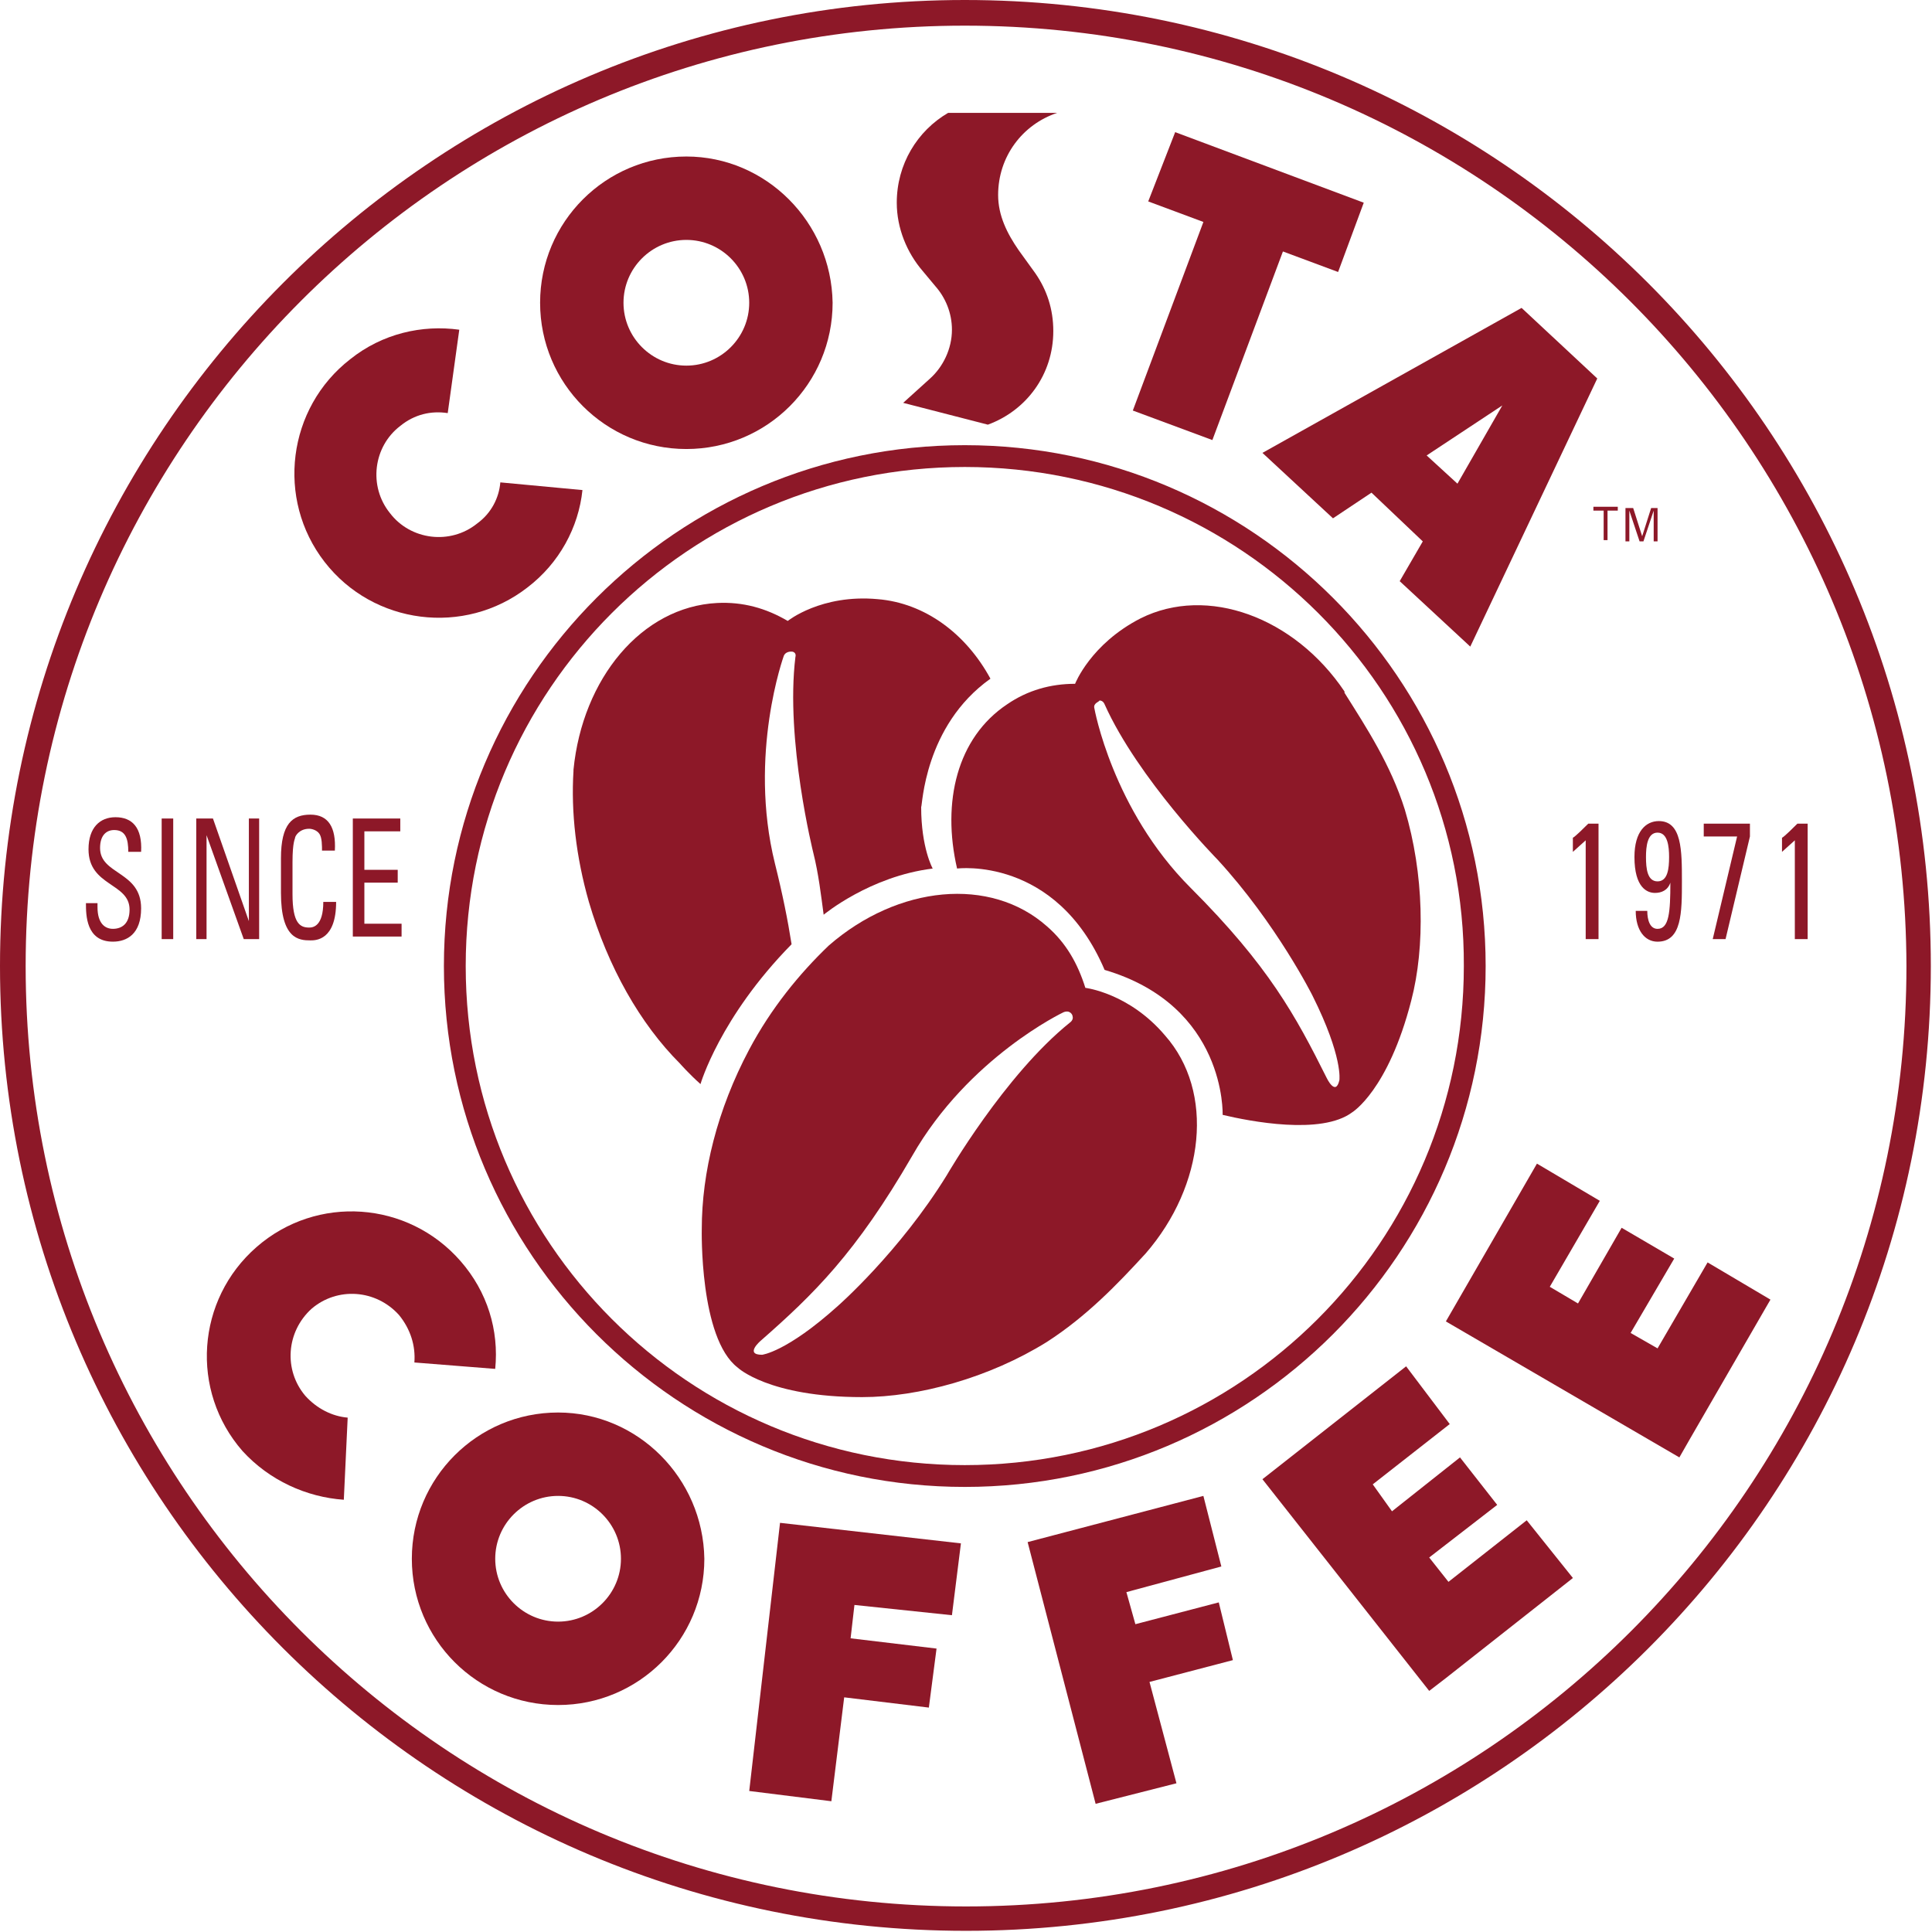 <svg width="97" height="97" viewBox="0 0 97 97" fill="none" xmlns="http://www.w3.org/2000/svg">
<path d="M53.076 5.668C51.337 6.248 50.113 7.858 50.113 9.791C50.113 10.821 50.564 11.723 51.144 12.561L51.981 13.72C52.561 14.557 52.883 15.524 52.883 16.619C52.883 18.809 51.53 20.612 49.598 21.321L45.346 20.226L46.699 19.002C47.343 18.422 47.794 17.52 47.794 16.554C47.794 15.717 47.472 14.944 46.957 14.364L46.313 13.591C45.54 12.689 45.024 11.466 45.024 10.177C45.024 8.245 46.055 6.57 47.601 5.668H53.076Z" fill="#8D1828"/>
<path d="M37.616 15.201C37.616 16.94 36.199 18.357 34.46 18.357C32.721 18.357 31.304 16.94 31.304 15.201C31.304 13.462 32.721 12.045 34.46 12.045C36.199 12.045 37.616 13.462 37.616 15.201ZM34.46 7.858C30.402 7.858 27.117 11.143 27.117 15.201C27.117 19.259 30.402 22.544 34.46 22.544C38.518 22.544 41.803 19.259 41.803 15.201C41.739 11.143 38.454 7.858 34.46 7.858Z" fill="#8D1828"/>
<path d="M31.176 78.261C31.176 80 29.759 81.417 28.02 81.417C26.281 81.417 24.864 80 24.864 78.261C24.864 76.522 26.281 75.105 28.02 75.105C29.759 75.105 31.176 76.522 31.176 78.261ZM28.02 70.918C23.962 70.918 20.677 74.203 20.677 78.261C20.677 82.319 23.962 85.604 28.02 85.604C32.078 85.604 35.363 82.319 35.363 78.261C35.298 74.203 32.013 70.918 28.02 70.918Z" fill="#8D1828"/>
<path d="M22.479 20.741C21.642 20.612 20.805 20.805 20.096 21.385C18.743 22.415 18.486 24.412 19.581 25.765C20.611 27.117 22.608 27.375 23.961 26.28C24.669 25.765 25.056 24.992 25.12 24.219L29.243 24.605C29.049 26.473 28.083 28.277 26.473 29.501C23.317 31.948 18.743 31.369 16.296 28.212C13.848 25.056 14.428 20.483 17.584 18.035C19.194 16.747 21.191 16.296 23.059 16.554L22.479 20.741Z" fill="#8D1828"/>
<path d="M20.805 68.406C20.869 67.568 20.612 66.731 20.032 66.022C18.872 64.734 16.94 64.606 15.652 65.701C14.364 66.86 14.235 68.792 15.33 70.081C15.91 70.725 16.683 71.111 17.456 71.175L17.262 75.298C15.394 75.169 13.526 74.332 12.174 72.85C9.533 69.823 9.855 65.25 12.882 62.609C15.91 59.968 20.483 60.29 23.124 63.317C24.476 64.863 25.056 66.796 24.863 68.728L20.805 68.406Z" fill="#8D1828"/>
<path d="M68.47 10.177L59.002 6.635L57.649 10.113L60.419 11.144L56.876 20.612L60.87 22.094L64.412 12.625L67.182 13.656L68.47 10.177Z" fill="#8D1828"/>
<path d="M68.858 24.735L66.925 26.023L63.383 22.738L76.394 15.459L80.194 19.002L73.818 32.464L70.275 29.179L71.434 27.182L68.858 24.735ZM71.628 22.867L73.174 24.284L75.428 20.355L71.628 22.867Z" fill="#8D1828"/>
<path d="M47.794 81.095L48.245 77.488L39.163 76.457L37.617 89.92L41.74 90.435L42.384 85.218L46.635 85.733L47.021 82.77L42.706 82.255L42.899 80.58L47.794 81.095Z" fill="#8D1828"/>
<path d="M61.32 78.648L60.418 75.105L51.594 77.424L55.008 90.564L59.066 89.533L57.713 84.445L61.9 83.35L61.191 80.451L57.004 81.546L56.553 79.936L61.32 78.648Z" fill="#8D1828"/>
<path d="M71.756 78.197L75.17 75.556L73.302 73.172L69.888 75.878L68.922 74.525L72.787 71.498L70.597 68.599L63.383 74.267L71.756 84.895L72.594 84.251L78.971 79.227L76.652 76.329L72.723 79.42L71.756 78.197Z" fill="#8D1828"/>
<path d="M81.868 66.924L84.058 63.189L81.417 61.643L79.227 65.443L77.81 64.606L80.322 60.29L77.166 58.422L72.593 66.345L84.316 73.172L84.831 72.271L88.889 65.25L85.733 63.382L83.221 67.698L81.868 66.924Z" fill="#8D1828"/>
<path d="M4.895 45.345V45.539C4.895 46.376 5.282 46.634 5.668 46.634C6.119 46.634 6.505 46.376 6.505 45.667C6.505 44.315 4.444 44.508 4.444 42.64C4.444 41.545 5.024 41.03 5.797 41.03C6.634 41.03 7.15 41.545 7.085 42.769H6.441C6.441 42.125 6.312 41.674 5.732 41.674C5.346 41.674 5.024 41.932 5.024 42.576C5.024 43.928 7.085 43.735 7.085 45.603C7.085 46.891 6.377 47.278 5.668 47.278C4.315 47.278 4.315 45.925 4.315 45.345H4.895Z" fill="#8D1828"/>
<path d="M8.697 47.15H8.117V41.095H8.697V47.15Z" fill="#8D1828"/>
<path d="M13.011 41.095V47.15H12.238L10.37 41.932V47.15H9.854V41.095H10.692L12.495 46.248V41.095H13.011Z" fill="#8D1828"/>
<path d="M16.168 42.769C16.168 42.447 16.168 42.061 16.039 41.868C15.91 41.674 15.652 41.61 15.524 41.61C15.008 41.61 14.815 41.996 14.815 42.061C14.815 42.125 14.686 42.254 14.686 43.285V44.895C14.686 46.376 15.073 46.57 15.524 46.57C15.717 46.57 16.232 46.505 16.232 45.281H16.876C16.876 47.214 15.846 47.214 15.588 47.214C15.008 47.214 14.106 47.149 14.106 44.831V43.091C14.106 41.352 14.686 40.901 15.588 40.901C16.49 40.901 16.876 41.545 16.812 42.705H16.168V42.769Z" fill="#8D1828"/>
<path d="M17.714 47.15V41.095H20.097V41.739H18.294V43.671H19.968V44.315H18.294V46.377H20.162V47.021H17.714V47.15Z" fill="#8D1828"/>
<path d="M80.193 47.15H79.613V42.19L78.969 42.77V42.061C79.098 41.997 79.549 41.546 79.742 41.353H80.257V47.15H80.193Z" fill="#8D1828"/>
<path d="M84.444 44.251C84.444 45.797 84.444 47.279 83.22 47.279C82.576 47.279 82.125 46.699 82.125 45.733H82.705C82.705 46.184 82.834 46.635 83.22 46.635C83.8 46.635 83.864 45.797 83.864 44.316C83.735 44.702 83.413 44.831 83.091 44.831C82.705 44.831 82.061 44.573 82.061 43.027C82.061 41.739 82.64 41.224 83.284 41.224C84.444 41.224 84.444 42.705 84.444 44.251ZM82.64 43.027C82.64 43.607 82.705 44.251 83.22 44.251C83.735 44.251 83.8 43.607 83.8 43.027C83.8 42.512 83.735 41.804 83.22 41.804C82.705 41.804 82.64 42.512 82.64 43.027Z" fill="#8D1828"/>
<path d="M85.54 41.353H87.859V41.997L86.635 47.15H85.991L87.215 41.997H85.54V41.353Z" fill="#8D1828"/>
<path d="M90.693 47.15H90.113V42.19L89.469 42.77V42.062C89.598 41.997 90.049 41.546 90.242 41.353H90.757V47.15H90.693Z" fill="#8D1828"/>
<path d="M37.038 68.663C35.105 67.182 35.234 61.707 35.234 61.707C35.234 58.873 36.007 55.717 37.617 52.689C38.712 50.628 40.13 48.889 41.611 47.472C45.089 44.444 49.727 43.993 52.561 46.505C53.527 47.343 54.107 48.373 54.493 49.597C54.493 49.597 56.684 49.855 58.487 51.981C60.999 54.815 60.484 59.517 57.521 62.931C56.104 64.477 54.558 66.087 52.561 67.375C49.663 69.179 46.12 70.145 43.286 70.145C38.584 70.145 37.038 68.663 37.038 68.663ZM53.398 50.821C53.398 50.821 48.632 53.076 45.798 58.035C42.964 62.931 40.838 64.992 38.197 67.311C38.197 67.311 37.36 68.019 38.262 68.019C38.262 68.019 39.485 67.89 42.062 65.572C42.062 65.572 45.154 62.866 47.537 59.002C47.537 59.002 50.435 53.977 53.721 51.337C53.721 51.337 53.914 51.208 53.849 51.014C53.849 50.95 53.721 50.692 53.398 50.821Z" fill="#8D1828"/>
<path d="M49.727 34.075C48.503 31.82 46.442 30.274 44.059 30.081C41.224 29.823 39.55 31.176 39.55 31.176C38.455 30.532 37.295 30.21 36.007 30.274C32.207 30.467 29.244 34.075 28.793 38.648V38.712C28.664 40.773 28.922 43.028 29.566 45.282C30.532 48.567 32.142 51.401 34.139 53.398C34.139 53.398 34.59 53.913 35.17 54.429C35.17 54.429 36.136 51.079 39.743 47.408C39.55 46.184 39.292 44.896 38.906 43.35C37.553 37.875 39.357 32.915 39.357 32.915C39.485 32.657 39.807 32.722 39.807 32.722C40.001 32.786 39.936 32.98 39.936 32.98C39.421 37.166 40.838 42.835 40.838 42.835C41.096 43.865 41.224 44.96 41.353 45.926C41.353 45.926 43.672 43.994 46.828 43.608C46.828 43.608 46.249 42.577 46.249 40.516C46.313 40.516 46.377 36.458 49.727 34.075Z" fill="#8D1828"/>
<path d="M55.459 48.696C53.011 42.963 48.052 43.607 48.052 43.607C47.279 40.258 48.052 37.037 50.564 35.362C51.594 34.654 52.754 34.332 53.977 34.332C53.977 34.332 54.75 32.335 57.263 31.047C60.612 29.372 64.992 30.982 67.504 34.718V34.783C68.599 36.522 69.823 38.39 70.531 40.644C71.498 43.865 71.562 47.536 70.853 50.242C69.694 54.75 67.891 55.845 67.891 55.845C66.345 57.005 62.738 56.296 61.385 55.974C61.385 55.974 61.578 50.499 55.459 48.696ZM54.944 35.556C54.944 35.556 55.845 40.644 59.775 44.573C63.704 48.502 65.056 51.014 66.602 54.106C66.602 54.106 67.053 55.072 67.246 54.235C67.246 54.235 67.44 53.076 65.894 49.984C65.894 49.984 64.09 46.377 61.127 43.156C61.127 43.156 57.134 39.098 55.459 35.362C55.459 35.362 55.395 35.169 55.201 35.169C55.201 35.233 54.879 35.298 54.944 35.556Z" fill="#8D1828"/>
<path d="M96.941 48.502C96.941 75.298 75.234 96.941 48.502 96.941C21.707 96.941 0 75.234 0 48.502C0 21.771 21.707 0 48.438 0C75.234 0 96.941 21.707 96.941 48.502ZM48.438 1.288C22.416 1.288 1.288 22.416 1.288 48.502C1.288 74.59 22.416 95.717 48.502 95.717C74.589 95.717 95.717 74.59 95.717 48.502C95.652 22.416 74.525 1.288 48.438 1.288Z" fill="#8D1828"/>
<path d="M74.59 48.502C74.59 62.931 62.867 74.654 48.438 74.654C34.01 74.654 22.287 62.931 22.287 48.502C22.287 34.074 34.01 22.351 48.438 22.351C62.867 22.351 74.59 34.074 74.59 48.502ZM48.438 23.446C34.59 23.446 23.382 34.654 23.382 48.502C23.382 62.351 34.59 73.559 48.438 73.559C62.287 73.559 73.495 62.351 73.495 48.502C73.559 34.654 62.287 23.446 48.438 23.446Z" fill="#8D1828"/>
<path d="M80.515 25.636H80V25.443H81.224V25.636H80.709V27.118H80.515V25.636Z" fill="#8D1828"/>
<path d="M83.027 25.636L82.512 27.182H82.319L81.804 25.636V27.182H81.61V25.507H81.997L82.448 26.924L82.899 25.507H83.221V27.182H83.027V25.636Z" fill="#8D1828"/>
</svg>
